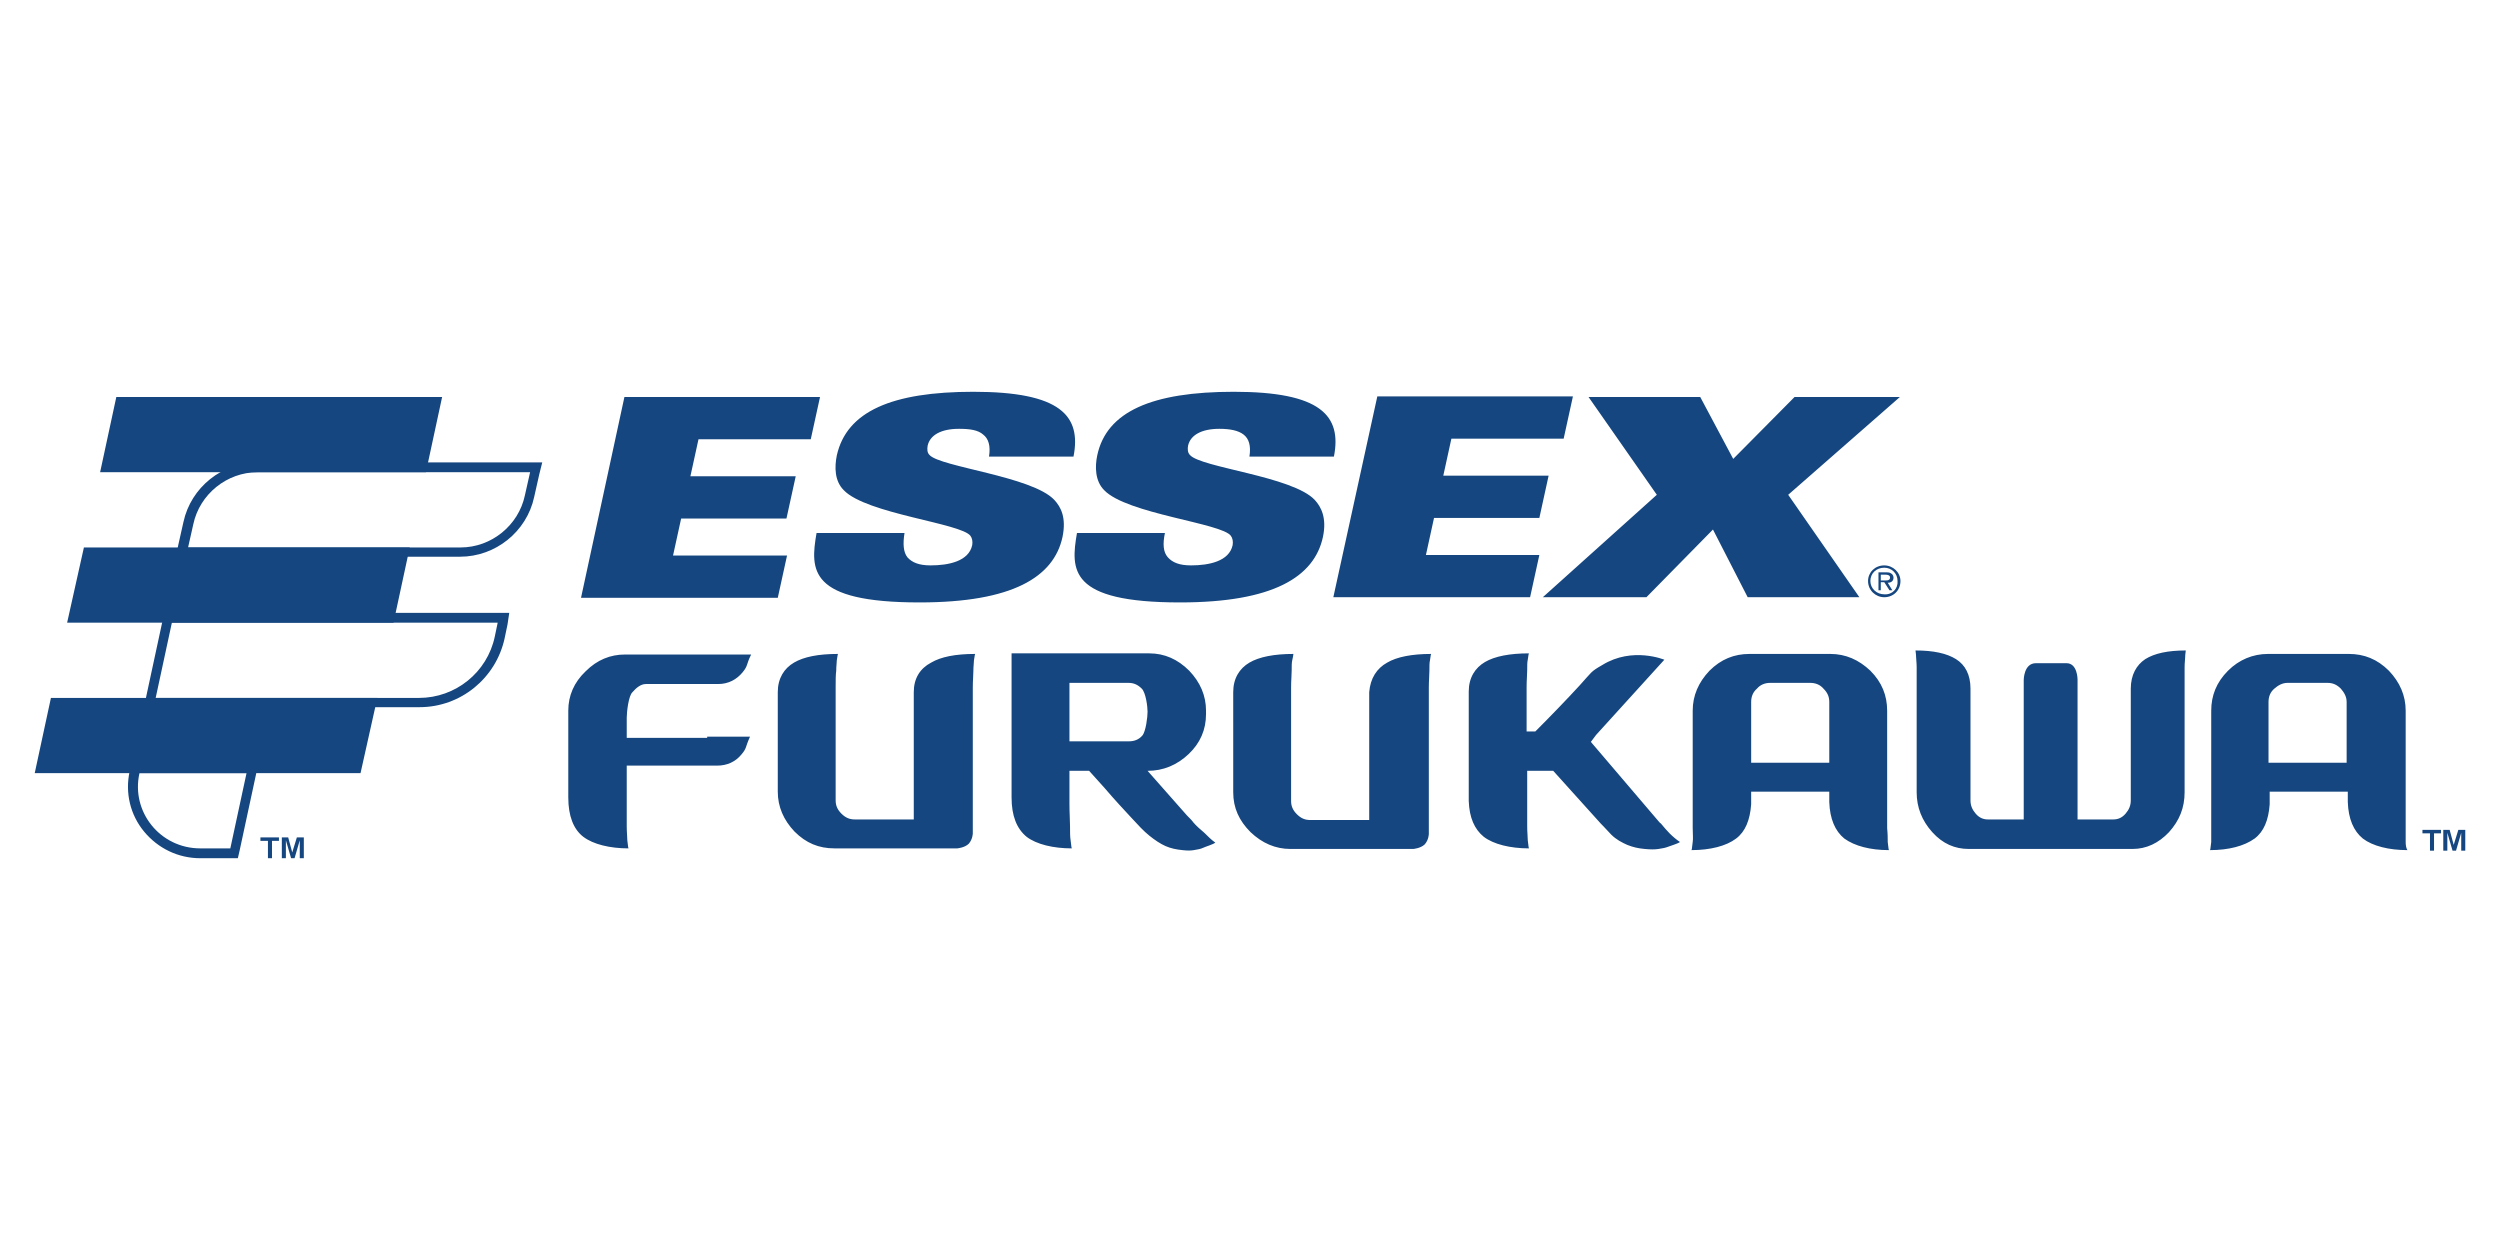 <?xml version="1.0" encoding="utf-8"?>
<!-- Generator: Adobe Illustrator 25.1.0, SVG Export Plug-In . SVG Version: 6.00 Build 0)  -->
<svg version="1.1" id="Layer_1" xmlns="http://www.w3.org/2000/svg" xmlns:xlink="http://www.w3.org/1999/xlink" x="0px" y="0px"
	 viewBox="0 0 432 216" style="enable-background:new 0 0 432 216;" xml:space="preserve">
<style type="text/css">
	.st0{fill:#15467F;}
</style>
<g id="AWS">
</g>
<g>
	<g>
		<g>
			<g>
				<polygon class="st0" points="73.6,81.6 17.3,81.6 20.1,68.6 76.4,68.6 				"/>
				<polygon class="st0" points="68,107.6 11.6,107.6 14.5,94.6 70.8,94.6 				"/>
				<polygon class="st0" points="62.3,133.6 6,133.6 8.8,120.6 65.2,120.6 				"/>
				<path class="st0" d="M42.6,133.6l-2.8,13h-5.2c-6.9,0-12-6.3-10.5-13v0H42.6 M44.6,132h-2H24h-1.3l-0.3,1.3
					c-0.8,3.7,0.1,7.5,2.5,10.4c2.4,2.9,5.9,4.6,9.7,4.6h5.2h1.3l0.3-1.3l2.8-13L44.6,132L44.6,132z"/>
				<path class="st0" d="M91.6,81.6l-0.9,4c-1.1,5.2-5.8,9-11.1,9H32.5l0.9-4c1.1-5.2,5.8-9,11.1-9H91.6 M93.7,79.9h-2H44.5
					c-6.1,0-11.5,4.3-12.8,10.3l-0.9,4l-0.4,2h2h47.1c6.1,0,11.5-4.3,12.8-10.3l0.9-4L93.7,79.9L93.7,79.9z"/>
				<path class="st0" d="M86,107.6l-0.5,2.4c-1.3,6.2-6.8,10.6-13.1,10.6H26.9l2.8-13H86 M88,105.9h-2H29.7h-1.3l-0.3,1.3l-2.8,13
					l-0.4,2h2.1h45.5c7.1,0,13.2-5,14.7-11.9l0.5-2.4L88,105.9L88,105.9z"/>
				<g>
					<path class="st0" d="M46.3,145.3H45v-0.6h3.2v0.6H47v3h-0.7V145.3z M48.6,144.7h1.2l0.7,2.6l0.8-2.6h1.2v3.6h-0.7v-3.1
						l-0.9,3.1h-0.6l-0.9-3.1v3.1h-0.7V144.7z"/>
				</g>
			</g>
		</g>
		<g>
			<path class="st0" d="M107.9,68.6h33.8l-1.6,7.3h-19.4l-1.4,6.4h18.2l-1.6,7.3h-18.2l-1.4,6.4H136l-1.6,7.3h-34L107.9,68.6
				L107.9,68.6z M141.1,92.1c-1.1,6.4-1.4,12,17.8,12c16.1,0,23.2-4.4,24.7-11.3c0.7-3.4-0.3-5.2-1.4-6.4
				c-3.8-4.1-19.8-5.7-21.6-7.8c-0.4-0.4-0.4-1-0.3-1.6c0.4-1.8,2.3-2.9,5.4-2.9c1.9,0,3.3,0.2,4.2,1c0.9,0.7,1.3,1.9,1,3.8h14.6
				c1.4-7.1-2.3-11.2-17.3-11.2c-14.1,0-21.9,3.4-23.6,11c-0.4,2-0.4,4.4,1.2,6c3.9,4.1,20.3,5.7,21.9,7.9c0.3,0.4,0.4,1,0.3,1.6
				c-0.6,2.8-4.1,3.5-7.2,3.5c-2,0-3.2-0.5-4-1.4c-0.7-0.9-0.8-2.3-0.5-4.2H141.1L141.1,92.1z M201.3,92.1c-0.4,1.9-0.3,3.3,0.5,4.2
				c0.8,0.9,2,1.4,4,1.4c3.1,0,6.6-0.7,7.2-3.5c0.1-0.6,0-1.2-0.3-1.6c-1.5-2.2-18-3.8-21.9-7.9c-1.6-1.6-1.6-4.1-1.2-6
				c1.6-7.6,9.5-11,23.6-11c15,0,18.7,4.1,17.3,11.2h-14.6c0.3-1.9-0.1-3.1-1-3.8c-0.9-0.7-2.3-1-4.2-1c-3.1,0-5,1.1-5.4,2.9
				c-0.1,0.5-0.1,1.2,0.3,1.6c1.8,2.2,17.8,3.7,21.6,7.8c1.1,1.2,2.1,3.1,1.4,6.4c-1.5,6.9-8.6,11.3-24.7,11.3
				c-19.2,0-18.9-5.6-17.8-12H201.3L201.3,92.1z M230.4,103.2h34l1.6-7.3h-19.6l1.4-6.4H266l1.6-7.3h-18.2l1.4-6.4h19.4l1.6-7.3
				h-33.8L230.4,103.2L230.4,103.2z M286.3,85.5l-11.8-16.9h19.3l5.7,10.7l10.6-10.7h18.2l-19.3,16.9l12.3,17.7h-19.3L296,91.5
				l-11.5,11.7h-17.9L286.3,85.5L286.3,85.5z M325.5,100.3c0.4,0,1.1,0.1,1.1-0.5c0-0.4-0.4-0.5-0.8-0.5H325v1H325.5L325.5,100.3z
				 M327,102h-0.5l-0.9-1.4H325v1.4h-0.4v-3.1h1.4c0.3,0,0.5,0,0.8,0.2c0.2,0.1,0.4,0.4,0.4,0.7c0,0.6-0.4,0.9-1,0.9L327,102
				L327,102z M325.6,103.2c1.6,0,2.8-1.2,2.8-2.8c0-1.5-1.3-2.7-2.8-2.7c-1.6,0-2.8,1.2-2.8,2.7C322.8,102,324.1,103.2,325.6,103.2
				 M325.6,102.7c-1.3,0-2.4-1-2.4-2.3c0-1.3,1-2.3,2.4-2.3c1.3,0,2.3,1,2.3,2.3C328,101.7,327,102.8,325.6,102.7 M122.2,127.3h7.4
				c-0.9,2-0.5,1.9-1.5,3.1c-1,1.2-2.4,1.9-4.2,1.9h-1.6h-5.8h-8.2v4.9c0,3.3,0,4.6,0,5.6c0,1,0.1,1.8,0.1,2.4
				c0.1,0.6,0.1,1.1,0.2,1.4c-3.2,0-6.1-0.7-7.8-2c-1.7-1.3-2.6-3.6-2.6-6.8v-0.4v-3.2v-11.4c0-2.6,1-4.9,3-6.8c2-2,4.3-2.9,6.8-2.9
				h8.6h6.3h6.9c-0.9,1.8-0.5,1.9-1.5,3.1c-1,1.2-2.4,2-4.2,2h-1.2h-6.3h-5c-0.9,0-1.7,0.7-2.3,1.4c-0.7,0.6-1,3.5-1,4.4v3.3v0.2
				h8.2H122.2L122.2,127.3z M206.2,142.1c-0.2-0.3-0.6-0.7-1.1-1.2l-6.8-7.7c2.7,0,5.1-1,7.1-2.9c2-1.9,3-4.2,3-6.9v-0.6
				c0-2.6-1-4.9-2.9-6.9c-2-2-4.3-3-6.9-3h-23.8v21.2v3.7v0l0,0c0,3.2,0.9,5.4,2.6,6.8c1.7,1.3,4.6,2,7.8,2
				c-0.1-0.3-0.1-0.8-0.2-1.4c-0.1-0.6-0.1-1.4-0.1-2.4c0-1-0.1-2.3-0.1-3.9v-1.1v-4.6h3.4l2.7,3h0c1.7,2,3.3,3.7,4.5,5
				c1.2,1.3,2.2,2.4,3.2,3.2c1,0.8,1.9,1.4,2.8,1.8c0.9,0.4,1.9,0.6,2.9,0.7c0.9,0.1,1.4,0.1,2,0c0.6-0.1,1.2-0.2,1.6-0.4
				c0.4-0.2,1.8-0.6,2.1-0.9c-0.6-0.4-1.3-1.1-1.9-1.7C207.5,143.4,206.7,142.7,206.2,142.1L206.2,142.1z M184.8,128.2V118H195
				c0.9,0,1.6,0.3,2.3,1c0.7,0.7,1,3.1,1,4c0,0.9-0.3,3.4-0.9,4.1c-0.6,0.7-1.4,1-2.3,1H184.8L184.8,128.2z M288.5,144
				c0.6,0.6,1.2,1.1,1.8,1.5c-0.4,0.3-1.5,0.6-2,0.8c-0.5,0.2-1,0.3-1.7,0.4c-0.6,0.1-1.4,0.1-2.4,0c-1.1-0.1-2-0.3-3-0.7
				c-0.9-0.4-1.9-0.9-2.8-1.8c-1-1.1-1.8-1.9-1.8-1.9l-8.2-9.1h-4.5v5.2h0l0,0.5c0,1.6,0,2.9,0,3.9c0,1,0.1,1.8,0.1,2.4
				c0.1,0.6,0.1,1.1,0.2,1.4c-3.2,0-6.1-0.7-7.8-2c-1.6-1.3-2.5-3.3-2.6-6.2h0v-0.6v-3.7v-9.1v-4.8v-0.7c0-2.4,1.1-4.1,2.8-5.1
				c1.7-1,4.3-1.5,7.6-1.5c-0.1,0.2-0.1,0.6-0.2,1.1c-0.1,0.4-0.1,1-0.1,1.8c0,0.8-0.1,1.7-0.1,2.9v1.5v5.6v0.6h1.5
				c2.6-2.6,5.5-5.6,7.7-8c2.1-2.3,1.8-2.3,3.9-3.5c5.2-3.2,10.7-0.9,10.7-0.9L275.8,127l-0.9,1.2l11.6,13.6
				c0.2,0.2,0.3,0.4,0.5,0.5C287.5,142.9,288,143.5,288.5,144L288.5,144z M157.9,119.6v1.4v4.1v16.5h-10.2c-0.9,0-1.6-0.3-2.3-1
				c-0.7-0.7-1-1.4-1-2.3v-12.5V121v-2.2c0-1.2,0-2.2,0.1-2.9c0-0.8,0.1-1.4,0.1-1.8c0.1-0.5,0.1-0.8,0.2-1.1
				c-3.4,0-5.9,0.5-7.6,1.5c-1.7,1-2.8,2.7-2.8,5.1v1.4v4.1v11.7c0,2.6,1,4.9,2.9,6.9c2,2,4.2,2.9,6.9,2.9h21.2c0,0,1.3-0.1,2-0.8
				c0.7-0.8,0.7-1.8,0.7-1.8v-18.2V121v-2.2c0-1.2,0.1-2.2,0.1-2.9c0-0.8,0.1-1.4,0.1-1.8c0.1-0.5,0.1-0.8,0.2-1.1
				c-3.4,0-5.9,0.5-7.6,1.5C159,115.5,157.9,117.2,157.9,119.6L157.9,119.6z M239.7,114.5c1.7-1,4.3-1.5,7.6-1.5
				c-0.1,0.2-0.1,0.6-0.2,1.1c-0.1,0.4-0.1,1-0.1,1.8c0,0.8-0.1,1.7-0.1,2.9v2.2v4.9v18.2c0,0,0,1-0.7,1.8c-0.7,0.7-2,0.8-2,0.8
				h-21.2c-2.6,0-4.9-1-6.9-2.9c-2-2-3-4.2-3-6.9v-11.7V121v-1.4c0-2.4,1.1-4.1,2.8-5.1c1.7-1,4.3-1.5,7.6-1.5
				c0,0.2-0.1,0.6-0.2,1.1c-0.1,0.4-0.1,1-0.1,1.8c0,0.8-0.1,1.7-0.1,2.9v2.2v4.9v12.5c0,0.9,0.3,1.6,1,2.3c0.7,0.7,1.4,1,2.3,1
				h10.2v-16.5V121v-1.4C236.8,117.2,237.9,115.5,239.7,114.5L239.7,114.5z M368.2,119v0.7v4.8v13.8c0,0.9-0.3,1.6-0.9,2.3
				c-0.6,0.7-1.3,1-2.1,1H359v-23.2v-1c0,0,0-2.8-1.9-2.8c-0.2,0-5.3,0-5.3,0c-2.1,0-2.1,2.9-2.1,2.9v0.9v23.2h-6.2
				c-0.8,0-1.5-0.3-2.1-1c-0.6-0.7-0.9-1.4-0.9-2.3v-13.8v-4.8V119c0-2.4-0.9-4.1-2.5-5.1c-1.6-1-3.9-1.5-7-1.5
				c0,0.2,0.1,0.6,0.1,1.1c0,0.4,0.1,1,0.1,1.8c0,0.8,0,1.7,0,2.9v1.5v5.6v11.6c0,2.6,0.9,4.9,2.7,6.9c1.8,2,3.9,2.9,6.3,2.9h28.3
				c2.4,0,4.5-1,6.3-2.9c1.8-2,2.7-4.2,2.7-6.9v-11.6v-5.6v-1.5c0-1.2,0-2.2,0-2.9c0-0.8,0.1-1.4,0.1-1.8c0-0.5,0.1-0.8,0.1-1.1
				c-3.1,0-5.4,0.5-7,1.5C369.2,114.9,368.2,116.6,368.2,119L368.2,119z M326.2,145.5c0.1,0.6,0.1,1.1,0.2,1.4c-3.2,0-5.9-0.7-7.7-2
				c-1.6-1.3-2.5-3.4-2.6-6.3h0v-0.5v-1.3h-13.5v1.3v0.9h0c-0.2,2.7-1,4.7-2.6,5.9c-1.7,1.3-4.5,2-7.7,2c0.1-0.3,0.1-0.8,0.2-1.4
				c0.1-0.6,0-1.4,0-2.4c0-0.9,0-2.6,0-4.1h0v-16.2c0-2.6,1-4.9,2.9-6.9c2-2,4.3-2.9,6.9-2.9h14c2.6,0,4.9,1,6.9,2.9
				c2,2,2.9,4.3,2.9,6.9v15.8c0,1.6,0,3.5,0,4.5C326.2,144.1,326.2,144.9,326.2,145.5L326.2,145.5z M316.1,131.8v-10.5
				c0-0.9-0.3-1.6-1-2.3c-0.6-0.7-1.4-1-2.3-1h-6.9c-0.9,0-1.7,0.3-2.3,1c-0.7,0.6-1,1.4-1,2.3v10.5H316.1L316.1,131.8z
				 M415.7,145.5c0-0.6,0-1.4,0-2.4c0-1,0-2.9,0-4.5v-15.8c0-2.6-1-4.9-2.9-6.9c-2-2-4.3-2.9-6.9-2.9h-14c-2.6,0-5,1-6.9,2.9
				c-2,2-2.9,4.3-2.9,6.9V139l0,0c0,1.5,0,3.2,0,4.1c0,1,0,1.8,0,2.4c-0.1,0.6-0.1,1.1-0.2,1.4c3.2,0,5.9-0.7,7.7-2
				c1.6-1.2,2.4-3.2,2.6-5.9h0v-0.9v-1.3h13.5v1.3v0.5h0c0.1,2.9,1,5,2.6,6.3c1.7,1.3,4.5,2,7.7,2
				C415.8,146.6,415.7,146.1,415.7,145.5L415.7,145.5z M392,131.8v-10.5c0-0.9,0.3-1.7,1-2.3c0.7-0.6,1.4-1,2.3-1h6.9
				c0.9,0,1.6,0.3,2.3,1c0.6,0.7,1,1.4,1,2.3v10.5H392L392,131.8z"/>
		</g>
		<g>
			<path class="st0" d="M419.8,144h-1.2v-0.6h3.2v0.6h-1.2v3h-0.7V144z M422.1,143.4h1.2l0.7,2.6l0.8-2.6h1.2v3.6h-0.7v-3.1
				l-0.9,3.1h-0.6l-0.9-3.1v3.1h-0.7V143.4z"/>
		</g>
	</g>
</g>
</svg>
